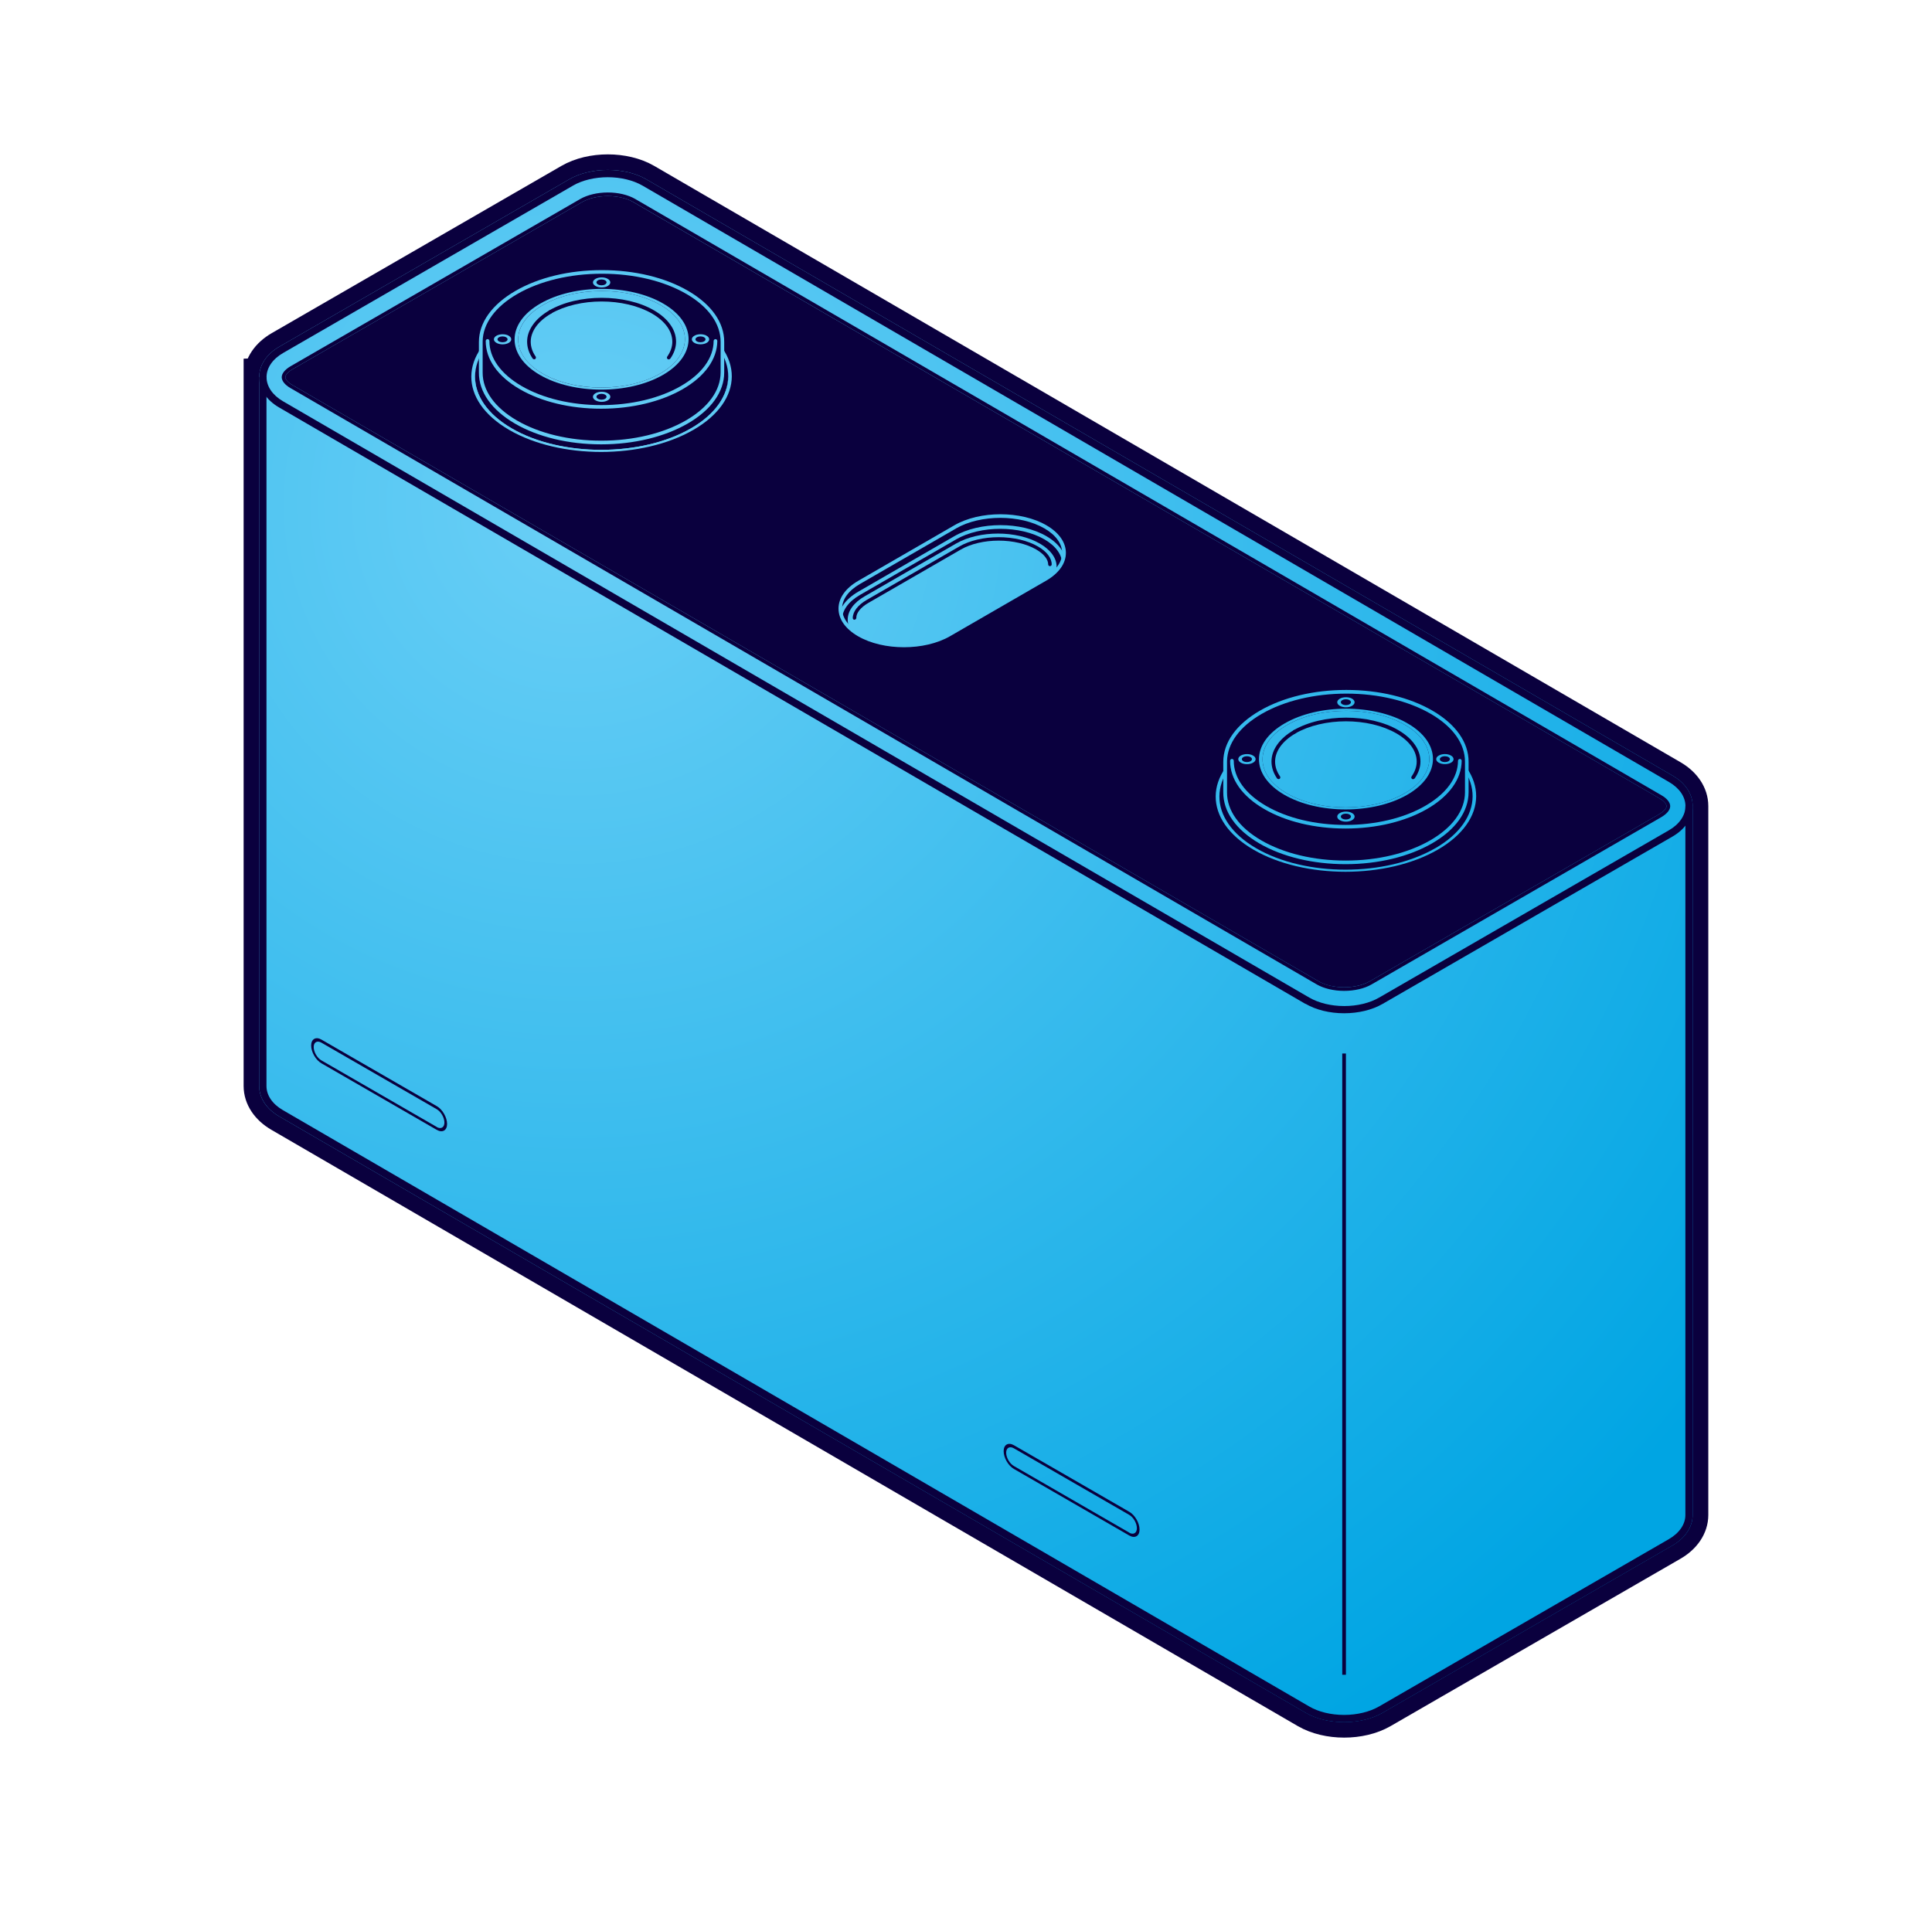 <?xml version="1.0" encoding="UTF-8"?>
<svg id="Layer_1" data-name="Layer 1" xmlns="http://www.w3.org/2000/svg" xmlns:xlink="http://www.w3.org/1999/xlink" viewBox="0 0 252.02 249.68">
  <defs>
    <style>
      .cls-1 {
        fill: none;
      }

      .cls-2 {
        fill: url(#New_Gradient_Swatch_3-5);
      }

      .cls-3 {
        fill: url(#New_Gradient_Swatch_3-6);
      }

      .cls-4 {
        fill: url(#New_Gradient_Swatch_3-2);
      }

      .cls-5 {
        fill: url(#New_Gradient_Swatch_3-4);
      }

      .cls-6 {
        fill: url(#New_Gradient_Swatch_3-9);
      }

      .cls-7 {
        fill: url(#New_Gradient_Swatch_3-8);
      }

      .cls-8 {
        fill: url(#New_Gradient_Swatch_3-3);
      }

      .cls-9 {
        fill: url(#New_Gradient_Swatch_3-7);
      }

      .cls-10 {
        fill: #0a003e;
      }

      .cls-11 {
        isolation: isolate;
      }

      .cls-12 {
        clip-path: url(#clippath-17);
      }

      .cls-13 {
        clip-path: url(#clippath-11);
      }

      .cls-14 {
        clip-path: url(#clippath-16);
      }

      .cls-15 {
        clip-path: url(#clippath-18);
      }

      .cls-16 {
        clip-path: url(#clippath-10);
      }

      .cls-17 {
        clip-path: url(#clippath-15);
      }

      .cls-18 {
        clip-path: url(#clippath-13);
      }

      .cls-19 {
        clip-path: url(#clippath-14);
      }

      .cls-20 {
        clip-path: url(#clippath-12);
      }

      .cls-21 {
        clip-path: url(#clippath-1);
      }

      .cls-22 {
        clip-path: url(#clippath-3);
      }

      .cls-23 {
        clip-path: url(#clippath-4);
      }

      .cls-24 {
        clip-path: url(#clippath-2);
      }

      .cls-25 {
        clip-path: url(#clippath-7);
      }

      .cls-26 {
        clip-path: url(#clippath-6);
      }

      .cls-27 {
        clip-path: url(#clippath-9);
      }

      .cls-28 {
        clip-path: url(#clippath-8);
      }

      .cls-29 {
        clip-path: url(#clippath-5);
      }

      .cls-30 {
        stroke: #0a003e;
        stroke-miterlimit: 10;
        stroke-width: 5px;
      }

      .cls-30, .cls-31 {
        fill: url(#New_Gradient_Swatch_3);
      }

      .cls-32 {
        fill: url(#New_Gradient_Swatch_3-27);
      }

      .cls-33 {
        fill: url(#New_Gradient_Swatch_3-24);
      }

      .cls-34 {
        fill: url(#New_Gradient_Swatch_3-23);
      }

      .cls-35 {
        fill: url(#New_Gradient_Swatch_3-26);
      }

      .cls-36 {
        fill: url(#New_Gradient_Swatch_3-19);
      }

      .cls-37 {
        fill: url(#New_Gradient_Swatch_3-17);
      }

      .cls-38 {
        fill: url(#New_Gradient_Swatch_3-18);
      }

      .cls-39 {
        fill: url(#New_Gradient_Swatch_3-13);
      }

      .cls-40 {
        fill: url(#New_Gradient_Swatch_3-14);
      }

      .cls-41 {
        fill: url(#New_Gradient_Swatch_3-15);
      }

      .cls-42 {
        fill: url(#New_Gradient_Swatch_3-16);
      }

      .cls-43 {
        fill: url(#New_Gradient_Swatch_3-25);
      }

      .cls-44 {
        fill: url(#New_Gradient_Swatch_3-21);
      }

      .cls-45 {
        fill: url(#New_Gradient_Swatch_3-22);
      }

      .cls-46 {
        fill: url(#New_Gradient_Swatch_3-20);
      }

      .cls-47 {
        fill: url(#New_Gradient_Swatch_3-11);
      }

      .cls-48 {
        fill: url(#New_Gradient_Swatch_3-10);
      }

      .cls-49 {
        fill: url(#New_Gradient_Swatch_3-12);
      }

      .cls-50 {
        clip-path: url(#clippath);
      }
    </style>
    <radialGradient id="New_Gradient_Swatch_3" data-name="New Gradient Swatch 3" cx="20504.09" cy="65.77" fx="20504.09" fy="65.77" r="187.79" gradientTransform="translate(20579.06) rotate(-180) scale(1 -1)" gradientUnits="userSpaceOnUse">
      <stop offset="0" stop-color="#6acff6"/>
      <stop offset="1" stop-color="#00a5e3"/>
    </radialGradient>
    <radialGradient id="New_Gradient_Swatch_3-2" data-name="New Gradient Swatch 3" cy="65.77" fy="65.77" r="187.79" xlink:href="#New_Gradient_Swatch_3"/>
    <clipPath id="clippath">
      <polygon class="cls-1" points="102.5 49.35 78.55 35.43 54.43 49.35 78.39 63.27 102.5 49.35"/>
    </clipPath>
    <radialGradient id="New_Gradient_Swatch_3-3" data-name="New Gradient Swatch 3" cy="65.77" fy="65.77" r="187.79" xlink:href="#New_Gradient_Swatch_3"/>
    <radialGradient id="New_Gradient_Swatch_3-4" data-name="New Gradient Swatch 3" cx="20504.09" cy="65.77" fx="20504.09" fy="65.77" r="187.79" xlink:href="#New_Gradient_Swatch_3"/>
    <clipPath id="clippath-1">
      <polygon class="cls-1" points="94.53 44.49 78.52 35.19 62.41 44.49 78.42 53.8 94.53 44.49"/>
    </clipPath>
    <clipPath id="clippath-2">
      <polygon class="cls-1" points="67.15 44.5 65.56 43.57 63.95 44.49 65.55 45.42 67.15 44.5"/>
    </clipPath>
    <clipPath id="clippath-3">
      <polygon class="cls-1" points="80.07 37.07 78.47 36.15 76.87 37.07 78.46 38 80.07 37.07"/>
    </clipPath>
    <clipPath id="clippath-4">
      <polygon class="cls-1" points="80.07 51.99 78.47 51.07 76.87 51.99 78.46 52.92 80.07 51.99"/>
    </clipPath>
    <clipPath id="clippath-5">
      <polygon class="cls-1" points="92.97 44.49 91.38 43.57 89.77 44.49 91.37 45.42 92.97 44.49"/>
    </clipPath>
    <clipPath id="clippath-6">
      <path class="cls-1" d="M112.07,75.97l12.53-7.24c3.26-1.88,8.53-1.88,11.77,0,3.24,1.88,3.22,4.94-.04,6.82l-12.53,7.24c-3.26,1.88-8.53,1.88-11.77,0-3.24-1.88-3.22-4.94.04-6.82Z"/>
    </clipPath>
    <radialGradient id="New_Gradient_Swatch_3-5" data-name="New Gradient Swatch 3" cx="20504.09" cy="65.77" fx="20504.09" fy="65.77" r="187.79" xlink:href="#New_Gradient_Swatch_3"/>
    <radialGradient id="New_Gradient_Swatch_3-6" data-name="New Gradient Swatch 3" cx="20504.09" cy="65.77" fx="20504.09" fy="65.77" r="187.79" xlink:href="#New_Gradient_Swatch_3"/>
    <radialGradient id="New_Gradient_Swatch_3-7" data-name="New Gradient Swatch 3" cx="20504.09" fx="20504.09" r="187.79" xlink:href="#New_Gradient_Swatch_3"/>
    <radialGradient id="New_Gradient_Swatch_3-8" data-name="New Gradient Swatch 3" cx="20504.09" cy="65.77" fx="20504.09" fy="65.77" r="187.79" xlink:href="#New_Gradient_Swatch_3"/>
    <radialGradient id="New_Gradient_Swatch_3-9" data-name="New Gradient Swatch 3" cx="20504.09" cy="65.77" fx="20504.09" fy="65.77" r="187.79" xlink:href="#New_Gradient_Swatch_3"/>
    <clipPath id="clippath-7">
      <polygon class="cls-1" points="199.6 103.89 175.65 89.97 151.53 103.89 175.49 117.82 199.6 103.89"/>
    </clipPath>
    <radialGradient id="New_Gradient_Swatch_3-10" data-name="New Gradient Swatch 3" cx="20504.09" cy="65.77" fx="20504.09" fy="65.77" r="187.79" xlink:href="#New_Gradient_Swatch_3"/>
    <radialGradient id="New_Gradient_Swatch_3-11" data-name="New Gradient Swatch 3" cx="20504.09" cy="65.77" fx="20504.09" fy="65.77" r="187.79" xlink:href="#New_Gradient_Swatch_3"/>
    <radialGradient id="New_Gradient_Swatch_3-12" data-name="New Gradient Swatch 3" cx="20504.09" cy="65.77" fx="20504.09" fy="65.77" r="187.79" xlink:href="#New_Gradient_Swatch_3"/>
    <radialGradient id="New_Gradient_Swatch_3-13" data-name="New Gradient Swatch 3" r="187.79" xlink:href="#New_Gradient_Swatch_3"/>
    <clipPath id="clippath-8">
      <polygon class="cls-1" points="191.63 99.04 175.62 89.73 159.51 99.03 175.52 108.34 191.63 99.04"/>
    </clipPath>
    <radialGradient id="New_Gradient_Swatch_3-14" data-name="New Gradient Swatch 3" cx="20504.09" fx="20504.09" r="187.79" xlink:href="#New_Gradient_Swatch_3"/>
    <clipPath id="clippath-9">
      <polygon class="cls-1" points="164.25 99.04 162.66 98.11 161.06 99.04 162.65 99.96 164.25 99.04"/>
    </clipPath>
    <radialGradient id="New_Gradient_Swatch_3-15" data-name="New Gradient Swatch 3" cx="20504.09" cy="65.77" fx="20504.09" fy="65.77" r="187.79" xlink:href="#New_Gradient_Swatch_3"/>
    <clipPath id="clippath-10">
      <polygon class="cls-1" points="177.17 91.62 175.58 90.69 173.97 91.62 175.57 92.54 177.17 91.62"/>
    </clipPath>
    <radialGradient id="New_Gradient_Swatch_3-16" data-name="New Gradient Swatch 3" cx="20504.09" cy="65.77" fx="20504.09" fy="65.77" r="187.79" xlink:href="#New_Gradient_Swatch_3"/>
    <clipPath id="clippath-11">
      <polygon class="cls-1" points="177.17 106.54 175.58 105.61 173.97 106.54 175.57 107.46 177.17 106.54"/>
    </clipPath>
    <radialGradient id="New_Gradient_Swatch_3-17" data-name="New Gradient Swatch 3" cx="20504.09" cy="65.77" fx="20504.09" fy="65.77" r="187.79" xlink:href="#New_Gradient_Swatch_3"/>
    <clipPath id="clippath-12">
      <polygon class="cls-1" points="190.07 99.04 188.48 98.11 186.88 99.04 188.47 99.96 190.07 99.04"/>
    </clipPath>
    <radialGradient id="New_Gradient_Swatch_3-18" data-name="New Gradient Swatch 3" cx="20504.09" cy="65.77" fx="20504.09" fy="65.77" r="187.79" xlink:href="#New_Gradient_Swatch_3"/>
    <clipPath id="clippath-13">
      <polygon class="cls-1" points="102.51 49.12 78.55 35.2 54.44 49.12 78.39 63.05 102.51 49.12"/>
    </clipPath>
    <radialGradient id="New_Gradient_Swatch_3-19" data-name="New Gradient Swatch 3" r="187.79" xlink:href="#New_Gradient_Swatch_3"/>
    <radialGradient id="New_Gradient_Swatch_3-20" data-name="New Gradient Swatch 3" cx="20504.09" cy="65.77" fx="20504.09" fy="65.77" r="187.79" xlink:href="#New_Gradient_Swatch_3"/>
    <radialGradient id="New_Gradient_Swatch_3-21" data-name="New Gradient Swatch 3" cx="20504.09" cy="65.77" fx="20504.09" fy="65.77" r="187.79" xlink:href="#New_Gradient_Swatch_3"/>
    <radialGradient id="New_Gradient_Swatch_3-22" data-name="New Gradient Swatch 3" cx="20504.09" cy="65.77" fx="20504.09" fy="65.77" r="187.79" xlink:href="#New_Gradient_Swatch_3"/>
    <clipPath id="clippath-14">
      <polygon class="cls-1" points="94.53 44.26 78.52 34.96 62.41 44.26 78.42 53.57 94.53 44.26"/>
    </clipPath>
    <radialGradient id="New_Gradient_Swatch_3-23" data-name="New Gradient Swatch 3" cy="65.77" fy="65.77" r="187.79" xlink:href="#New_Gradient_Swatch_3"/>
    <clipPath id="clippath-15">
      <polygon class="cls-1" points="67.16 44.27 65.56 43.34 63.96 44.27 65.55 45.19 67.16 44.27"/>
    </clipPath>
    <radialGradient id="New_Gradient_Swatch_3-24" data-name="New Gradient Swatch 3" cx="20504.09" cy="65.77" fx="20504.09" fy="65.77" r="187.79" xlink:href="#New_Gradient_Swatch_3"/>
    <clipPath id="clippath-16">
      <polygon class="cls-1" points="80.07 36.85 78.48 35.92 76.87 36.85 78.47 37.77 80.07 36.85"/>
    </clipPath>
    <radialGradient id="New_Gradient_Swatch_3-25" data-name="New Gradient Swatch 3" cy="65.77" fy="65.77" r="187.79" xlink:href="#New_Gradient_Swatch_3"/>
    <clipPath id="clippath-17">
      <polygon class="cls-1" points="80.07 51.77 78.48 50.84 76.87 51.77 78.47 52.69 80.07 51.77"/>
    </clipPath>
    <radialGradient id="New_Gradient_Swatch_3-26" data-name="New Gradient Swatch 3" cx="20504.09" cy="65.77" fx="20504.09" fy="65.77" r="187.79" xlink:href="#New_Gradient_Swatch_3"/>
    <clipPath id="clippath-18">
      <polygon class="cls-1" points="92.97 44.27 91.38 43.34 89.78 44.27 91.37 45.19 92.97 44.27"/>
    </clipPath>
    <radialGradient id="New_Gradient_Swatch_3-27" data-name="New Gradient Swatch 3" cx="20504.09" cy="65.77" fx="20504.09" fy="65.77" r="187.79" xlink:href="#New_Gradient_Swatch_3"/>
  </defs>
  <path class="cls-30" d="M34.29,49.2c0-1.39.88-2.69,2.4-3.57l37.79-21.82c2.7-1.56,6.92-1.56,9.61,0l133.88,77.8c1.51.88,2.37,2.17,2.37,3.55,0,0,0,91.1,0,92.48,0,1.39-.88,2.69-2.4,3.56l-37.79,21.82c-1.35.78-3.08,1.17-4.81,1.17-1.73,0-3.46-.39-4.8-1.17L36.65,145.23c-1.51-.88-2.37-2.17-2.37-3.55,0-1.39,0-92.48,0-92.48Z"/>
  <g>
    <path class="cls-4" d="M33.81,49.2h0c0-1.56.96-3.01,2.64-3.98l37.79-21.82c2.83-1.64,7.26-1.64,10.08,0l133.88,77.8c1.66.96,2.61,2.41,2.6,3.96h0c0,.91,0,91.11,0,92.48,0,1.56-.96,3.01-2.64,3.98l-37.79,21.82c-1.38.8-3.17,1.23-5.04,1.23-1.88,0-3.67-.44-5.04-1.24L36.41,145.64c-1.66-.96-2.61-2.41-2.6-3.96,0-1.37,0-91.57,0-92.48h0Z"/>
    <g>
      <path class="cls-31" d="M34.29,49.2c0-1.39.88-2.69,2.4-3.57l37.79-21.82c2.7-1.56,6.92-1.56,9.61,0l133.88,77.8c1.51.88,2.37,2.17,2.37,3.55,0,0,0,91.1,0,92.48,0,1.39-.88,2.69-2.4,3.56l-37.79,21.82c-1.35.78-3.08,1.17-4.81,1.17-1.73,0-3.46-.39-4.8-1.17L36.65,145.23c-1.51-.88-2.37-2.17-2.37-3.55,0-1.39,0-92.48,0-92.48Z"/>
      <path class="cls-10" d="M79.28,25.58c1.26,0,2.48.28,3.32.78l133.88,77.8c.55.32.91.72.91,1.01,0,.3-.37.7-.93,1.03l-37.79,21.82c-.86.49-2.07.78-3.34.78-1.26,0-2.48-.28-3.32-.78L38.13,50.22c-.55-.32-.91-.72-.91-1.01,0-.3.37-.7.93-1.03l37.79-21.82c.86-.49,2.07-.78,3.34-.78Z"/>
      <g>
        <g class="cls-11">
          <g>
            <path class="cls-10" d="M170.29,130.97L36.41,53.16c-1.66-.96-2.61-2.41-2.6-3.96,0-1.56.96-3.01,2.64-3.98l37.79-21.82c2.83-1.64,7.26-1.64,10.08,0l133.88,77.8c1.66.96,2.61,2.41,2.6,3.96,0,1.56-.96,3.01-2.64,3.98l-37.79,21.82c-1.38.8-3.17,1.23-5.04,1.23-1.88,0-3.67-.44-5.04-1.24ZM74.72,24.23l-37.79,21.82c-1.37.79-2.16,1.94-2.16,3.15,0,1.21.78,2.35,2.13,3.14l133.88,77.8c1.23.71,2.85,1.11,4.56,1.11,1.71,0,3.33-.39,4.57-1.11l37.79-21.82c1.37-.79,2.16-1.94,2.16-3.15,0-1.21-.78-2.35-2.13-3.14L83.84,24.23c-1.28-.74-2.92-1.11-4.56-1.11s-3.29.37-4.57,1.11Z"/>
            <path class="cls-10" d="M171.77,128.43L37.89,50.63c-.73-.42-1.14-.94-1.14-1.42,0-.49.43-1.01,1.17-1.44l37.79-21.82c.93-.53,2.23-.84,3.58-.84,1.35,0,2.64.31,3.56.84l133.88,77.8c.73.42,1.14.94,1.14,1.42,0,.49-.43,1.01-1.17,1.44l-37.79,21.82c-.93.54-2.23.84-3.58.84s-2.64-.31-3.56-.84ZM75.94,26.36l-37.79,21.82c-.56.33-.93.73-.93,1.03,0,.29.36.69.91,1.01l133.88,77.8c.85.49,2.06.78,3.32.78,1.27,0,2.48-.28,3.34-.78l37.79-21.82c.56-.33.93-.73.93-1.03,0-.29-.36-.69-.91-1.01L82.61,26.36c-.85-.49-2.06-.78-3.32-.78-1.27,0-2.48.28-3.34.78Z"/>
          </g>
        </g>
        <g class="cls-11">
          <path class="cls-10" d="M175.33,224.68c1.88,0,3.67-.44,5.04-1.23l37.79-21.82c1.67-.97,2.63-2.42,2.64-3.98,0-1.37,0-91.57,0-92.48h-.95c0,.91,0,91.11,0,92.48,0,1.21-.79,2.36-2.16,3.15l-37.79,21.82c-1.23.71-2.86,1.11-4.57,1.11-1.71,0-3.33-.39-4.56-1.11L36.89,144.82c-1.36-.79-2.13-1.93-2.13-3.14,0-1.37,0-91.57,0-92.48h-.95c0,.91,0,91.11,0,92.48,0,1.55.95,3,2.6,3.96l133.88,77.8c1.37.8,3.16,1.24,5.04,1.24Z"/>
        </g>
        <g>
          <g class="cls-11">
            <g class="cls-50">
              <g>
                <path class="cls-8" d="M66.82,42.58c6.46-3.73,16.95-3.73,23.36,0,6.42,3.73,6.38,9.8-.08,13.53-6.46,3.73-16.94,3.73-23.36,0-6.42-3.73-6.39-9.8.07-13.53"/>
                <path class="cls-10" d="M90.11,56.12c-6.46,3.73-16.94,3.73-23.36,0-6.42-3.73-6.39-9.8.07-13.53,6.46-3.73,16.95-3.73,23.36,0,6.42,3.73,6.38,9.8-.08,13.53M66.49,42.39c-6.65,3.84-6.69,10.08-.08,13.92,6.6,3.84,17.39,3.84,24.03,0,6.65-3.84,6.69-10.08.08-13.92-6.61-3.84-17.39-3.84-24.04,0"/>
              </g>
            </g>
          </g>
          <g>
            <path class="cls-5" d="M94.23,44.83c.01-2.34-1.51-4.67-4.58-6.46-3.07-1.78-7.1-2.67-11.13-2.67-4.03,0-8.07.89-11.16,2.67s-4.64,4.12-4.65,6.46h0s.01,1.66,0,3.99,1.51,4.67,4.58,6.46c3.07,1.78,7.1,2.67,11.13,2.67,4.03,0,8.07-.89,11.16-2.67s4.64-4.12,4.65-6.46,0-3.99,0-3.99h0Z"/>
            <path class="cls-10" d="M67.16,55.49c-3.04-1.77-4.71-4.14-4.7-6.66.01-1.72,0-3.07,0-3.66h0s0-.33,0-.33c.01-2.53,1.71-4.89,4.77-6.66,3.02-1.75,7.03-2.71,11.28-2.71h0c4.25,0,8.25.96,11.25,2.71,3.04,1.77,4.71,4.14,4.7,6.66h0c0,.09.01,1.72,0,3.99-.01,2.53-1.71,4.89-4.77,6.66-3.02,1.75-7.03,2.71-11.28,2.71h0c-4.25,0-8.25-.96-11.25-2.71ZM93.99,44.83c.01-2.35-1.57-4.57-4.46-6.25-2.93-1.7-6.84-2.64-11.01-2.64h0c-4.17,0-8.09.94-11.04,2.64-2.88,1.66-4.49,3.86-4.53,6.18v.07s.01,1.66,0,4c-.01,2.35,1.57,4.57,4.46,6.25,2.93,1.7,6.84,2.64,11.01,2.64h0c4.17,0,8.09-.94,11.04-2.64,2.91-1.68,4.52-3.9,4.53-6.25.01-2.07,0-3.6,0-3.93,0-.02,0-.04,0-.07h0Z"/>
          </g>
          <path class="cls-10" d="M78.42,53.55c4.01,0,7.79-.91,10.64-2.55,2.89-1.67,4.49-3.9,4.51-6.29,0-.13-.11-.24-.24-.24h0c-.13,0-.24.11-.24.24-.01,2.21-1.53,4.3-4.27,5.88-2.78,1.61-6.48,2.49-10.4,2.49-3.93,0-7.61-.88-10.38-2.49-2.72-1.58-4.21-3.67-4.2-5.88,0-.13-.11-.24-.24-.24h0c-.13,0-.24.11-.24.24-.01,2.39,1.56,4.62,4.44,6.29,2.83,1.65,6.6,2.55,10.62,2.55Z"/>
          <g class="cls-11">
            <g class="cls-21">
              <path class="cls-10" d="M86.14,48.95c-4.26,2.46-11.16,2.46-15.39,0-4.23-2.46-4.21-6.45.05-8.91,4.26-2.46,11.16-2.46,15.38,0,4.23,2.46,4.21,6.45-.05,8.91M70.47,39.84c-4.44,2.56-4.46,6.74-.05,9.3,4.41,2.56,11.62,2.57,16.06,0,4.44-2.56,4.47-6.74.05-9.3-4.41-2.56-11.62-2.56-16.06,0"/>
            </g>
          </g>
          <g>
            <path class="cls-10" d="M69.66,47.11s.09-.01.14-.04c.11-.07.13-.22.06-.33-.43-.62-.64-1.27-.64-1.93,0-.66.23-1.31.66-1.93.46-.65,1.14-1.24,2.02-1.75.11-.07.15-.21.09-.33-.07-.11-.21-.15-.32-.09-.94.54-1.67,1.18-2.17,1.89-.49.7-.75,1.44-.75,2.2,0,.76.24,1.51.72,2.2.05.07.12.1.2.1Z"/>
            <path class="cls-10" d="M87.25,47.11c.07,0,.15-.04.19-.1.49-.7.75-1.44.75-2.2,0-.76-.24-1.51-.73-2.2-.49-.71-1.22-1.35-2.15-1.89-.92-.54-2-.95-3.2-1.23-2.3-.54-4.94-.54-7.25,0-1.2.28-2.28.7-3.21,1.23-.11.07-.15.21-.09.33.07.11.21.15.32.09.89-.51,1.92-.91,3.08-1.18,2.24-.53,4.8-.53,7.03,0,1.15.27,2.18.67,3.07,1.18.87.51,1.54,1.09,2,1.75.43.62.64,1.27.64,1.93,0,.66-.23,1.31-.66,1.93-.08.11-.05.26.06.33.04.03.09.04.14.04Z"/>
          </g>
          <g class="cls-11">
            <g class="cls-24">
              <path class="cls-10" d="M66.01,44.76c-.26.15-.67.15-.93,0s-.25-.39,0-.54.67-.15.93,0,.25.39,0,.54M64.75,44.03c-.44.26-.44.67,0,.93s1.16.26,1.6,0,.44-.67,0-.93-1.16-.26-1.6,0"/>
            </g>
          </g>
          <g class="cls-11">
            <g class="cls-22">
              <path class="cls-10" d="M78.93,37.34c-.26.15-.67.15-.93,0s-.25-.39,0-.54.67-.15.93,0,.25.39,0,.54M77.67,36.61c-.44.26-.44.67,0,.93s1.16.26,1.6,0,.44-.67,0-.93-1.16-.26-1.6,0"/>
            </g>
          </g>
          <g class="cls-11">
            <g class="cls-23">
              <path class="cls-10" d="M78.93,52.26c-.26.15-.67.15-.93,0s-.25-.39,0-.54.67-.15.93,0,.25.39,0,.54M77.67,51.53c-.44.26-.45.67,0,.93.44.25,1.16.26,1.6,0s.44-.67,0-.93-1.16-.26-1.6,0"/>
            </g>
          </g>
          <g class="cls-11">
            <g class="cls-29">
              <path class="cls-10" d="M91.83,44.76c-.26.15-.67.15-.93,0s-.26-.39,0-.54.67-.15.93,0,.25.39,0,.54M90.58,44.03c-.44.26-.45.67,0,.93.44.26,1.16.26,1.6,0s.44-.67,0-.93c-.44-.25-1.16-.25-1.6,0"/>
            </g>
          </g>
        </g>
        <path class="cls-10" d="M175.57,218.49c0-1.15,0-80.25,0-81.05h-.48c0,.8,0,79.9,0,81.05h.48Z"/>
        <g class="cls-26">
          <path class="cls-10" d="M111.92,84.42c-1.64-.95-2.54-2.23-2.54-3.6,0-1.38.92-2.67,2.58-3.63l12.53-7.24c3.32-1.92,8.71-1.92,12.01,0,1.64.95,2.54,2.23,2.54,3.6,0,1.38-.92,2.67-2.58,3.63l-12.53,7.24c-1.66.96-3.84,1.44-6.01,1.44-2.18,0-4.35-.48-6-1.44ZM124.72,70.37l-12.53,7.24c-1.51.87-2.34,2.01-2.34,3.22,0,1.2.82,2.33,2.3,3.19,3.17,1.84,8.34,1.84,11.53,0l12.53-7.24c1.51-.87,2.34-2.01,2.34-3.22,0-1.19-.82-2.33-2.3-3.19-1.58-.92-3.67-1.38-5.76-1.38-2.09,0-4.18.46-5.78,1.38Z"/>
          <g>
            <path class="cls-2" d="M111.92,84.42c-1.64-.95-2.54-2.23-2.54-3.6,0-1.38.92-2.67,2.58-3.63l12.53-7.24c3.32-1.92,8.71-1.92,12.01,0,1.64.95,2.54,2.23,2.54,3.6,0,1.38-.92,2.67-2.58,3.63l-12.53,7.24c-1.66.96-3.84,1.44-6.01,1.44-2.18,0-4.35-.48-6-1.44ZM124.72,70.37l-12.53,7.24c-1.51.87-2.34,2.01-2.34,3.22,0,1.2.82,2.33,2.3,3.19,3.17,1.84,8.34,1.84,11.53,0l12.53-7.24c1.51-.87,2.34-2.01,2.34-3.22,0-1.19-.82-2.33-2.3-3.19-1.58-.92-3.67-1.38-5.76-1.38-2.09,0-4.18.46-5.78,1.38Z"/>
            <path class="cls-3" d="M130.18,69.61c1.98,0,3.96.44,5.47,1.31,1.41.82,2.19,1.9,2.18,3.03,0,1.14-.79,2.23-2.22,3.05l-11.9,6.87c-3.03,1.75-7.94,1.75-10.95,0-1.41-.82-2.19-1.9-2.18-3.03,0-1.14.79-2.23,2.22-3.05l11.9-6.87c1.51-.87,3.5-1.31,5.49-1.31Z"/>
            <path class="cls-10" d="M111.47,80.84c.13,0,.23-.1.23-.23,0-.67.58-1.38,1.6-1.97l12.06-6.96c1.27-.73,3.06-1.15,4.91-1.15,1.85,0,3.63.42,4.89,1.15,1,.58,1.57,1.29,1.57,1.95,0,.13.1.23.23.23h0c.13,0,.23-.1.23-.23,0-.83-.65-1.68-1.8-2.34-1.33-.77-3.19-1.21-5.12-1.21s-3.8.44-5.14,1.22l-12.06,6.96c-1.16.67-1.83,1.53-1.83,2.37,0,.13.1.23.23.23h0Z"/>
          </g>
        </g>
        <path class="cls-9" d="M111.92,83c-1.64-.95-2.54-2.23-2.54-3.6,0-1.38.92-2.67,2.58-3.63l12.53-7.24c3.32-1.92,8.71-1.92,12.01,0,1.64.95,2.54,2.23,2.54,3.6,0,1.38-.92,2.67-2.58,3.63l-12.53,7.24c-1.66.96-3.84,1.44-6.01,1.44-2.18,0-4.35-.48-6-1.44ZM124.72,68.94l-12.53,7.24c-1.51.87-2.34,2.01-2.34,3.22,0,1.2.82,2.33,2.3,3.19,3.17,1.84,8.34,1.84,11.53,0l12.53-7.24c1.51-.87,2.34-2.01,2.34-3.22,0-1.19-.82-2.33-2.3-3.19-1.58-.92-3.67-1.38-5.76-1.38-2.09,0-4.18.46-5.78,1.38Z"/>
      </g>
      <g class="cls-11">
        <g>
          <path class="cls-7" d="M41.94,136.02l15.04,8.68c.56.32,1,1.1,1,1.74s-.45.9-1.01.58l-15.04-8.68c-.56-.32-1.01-1.1-1.01-1.74s.46-.89,1.01-.57"/>
          <path class="cls-10" d="M56.97,147.02l-15.04-8.68c-.56-.32-1.01-1.1-1.01-1.74s.46-.89,1.01-.57l15.04,8.68c.56.32,1,1.1,1,1.74s-.45.9-1.01.58M41.94,135.63c-.74-.43-1.35-.08-1.35.77s.6,1.9,1.34,2.32l15.04,8.68c.74.43,1.35.08,1.35-.77,0-.85-.6-1.9-1.34-2.32l-15.04-8.68"/>
        </g>
      </g>
      <g class="cls-11">
        <g>
          <path class="cls-6" d="M132.27,188.94l15.04,8.68c.56.32,1,1.1,1,1.74s-.45.9-1.01.58l-15.04-8.68c-.56-.32-1.01-1.1-1.01-1.74,0-.64.46-.89,1.01-.57"/>
          <path class="cls-10" d="M147.3,199.94l-15.04-8.68c-.56-.32-1.01-1.1-1.01-1.74,0-.64.46-.89,1.01-.57l15.04,8.68c.56.32,1,1.1,1,1.74s-.45.9-1.01.58M132.27,188.55c-.74-.43-1.35-.08-1.35.77,0,.85.6,1.9,1.34,2.32l15.04,8.68c.74.43,1.35.08,1.35-.77,0-.85-.6-1.9-1.34-2.32l-15.04-8.68"/>
        </g>
      </g>
      <g>
        <g class="cls-11">
          <g class="cls-25">
            <g>
              <path class="cls-10" d="M163.93,97.13c6.46-3.73,16.94-3.73,23.36,0,6.42,3.73,6.39,9.8-.07,13.53-6.46,3.73-16.95,3.73-23.36,0-6.42-3.73-6.39-9.8.08-13.53"/>
              <path class="cls-48" d="M187.22,110.66c-6.46,3.73-16.95,3.73-23.36,0-6.42-3.73-6.39-9.8.08-13.53,6.46-3.73,16.94-3.73,23.36,0,6.42,3.73,6.39,9.8-.07,13.53M163.59,96.93c-6.65,3.84-6.68,10.09-.08,13.92,6.6,3.84,17.39,3.84,24.04,0,6.65-3.84,6.68-10.08.08-13.92-6.6-3.84-17.39-3.84-24.03,0"/>
            </g>
          </g>
        </g>
        <g>
          <path class="cls-10" d="M191.33,99.38c.01-2.34-1.51-4.67-4.58-6.46-3.07-1.78-7.1-2.67-11.13-2.67-4.03,0-8.07.89-11.16,2.67-3.09,1.78-4.64,4.12-4.65,6.46h0s.01,1.66,0,3.99c-.01,2.34,1.51,4.67,4.58,6.46s7.1,2.67,11.13,2.67c4.03,0,8.07-.89,11.16-2.67,3.09-1.78,4.64-4.12,4.65-6.46s0-3.99,0-3.99h0Z"/>
          <path class="cls-47" d="M183.24,103.49c4.25-2.46,4.28-6.45.05-8.91-4.23-2.46-11.13-2.46-15.39,0-4.26,2.46-4.28,6.46-.05,8.91,4.23,2.46,11.13,2.46,15.39,0"/>
          <path class="cls-49" d="M164.27,110.03c-3.04-1.77-4.71-4.13-4.7-6.66.01-1.72,0-3.07,0-3.66h0s0-.33,0-.33c.01-2.53,1.71-4.89,4.77-6.66,3.02-1.75,7.03-2.71,11.28-2.71,4.25,0,8.25.96,11.25,2.71,3.04,1.77,4.71,4.14,4.7,6.66h0c0,.09.01,1.72,0,3.99-.01,2.53-1.71,4.89-4.77,6.66-3.02,1.74-7.03,2.71-11.28,2.71h0c-4.25,0-8.25-.96-11.25-2.71ZM191.1,99.38c.01-2.35-1.57-4.57-4.46-6.25-2.93-1.7-6.84-2.64-11.01-2.64-4.17,0-8.09.94-11.04,2.64-2.88,1.66-4.49,3.86-4.53,6.18v.07s.01,1.66,0,4c-.01,2.35,1.57,4.57,4.46,6.25,2.93,1.7,6.84,2.64,11.01,2.64h0c4.17,0,8.09-.94,11.04-2.64,2.91-1.68,4.52-3.9,4.53-6.25.01-2.07,0-3.6,0-3.93,0-.02,0-.04,0-.07h0Z"/>
        </g>
        <path class="cls-39" d="M175.52,108.09h0c4.01,0,7.79-.91,10.64-2.55,2.89-1.67,4.49-3.9,4.51-6.29,0-.13-.11-.24-.24-.24-.14.02-.24.11-.24.24-.01,2.21-1.53,4.3-4.27,5.88-2.78,1.61-6.48,2.49-10.4,2.49h0c-3.93,0-7.61-.88-10.38-2.49-2.72-1.58-4.21-3.67-4.2-5.88,0-.13-.11-.24-.24-.24h0c-.13,0-.24.11-.24.24-.01,2.39,1.56,4.62,4.44,6.29,2.83,1.65,6.6,2.55,10.61,2.55Z"/>
        <g class="cls-11">
          <g class="cls-28">
            <path class="cls-40" d="M183.24,103.49c-4.26,2.46-11.16,2.46-15.39,0-4.23-2.46-4.21-6.46.05-8.91,4.25-2.46,11.16-2.46,15.39,0,4.23,2.46,4.2,6.45-.05,8.91M167.57,94.38c-4.44,2.56-4.46,6.74-.05,9.3,4.41,2.56,11.62,2.56,16.06,0,4.44-2.56,4.46-6.74.05-9.3-4.41-2.56-11.62-2.57-16.06,0"/>
          </g>
        </g>
        <g>
          <path class="cls-10" d="M166.77,101.65s.09-.01.14-.04c.11-.07.13-.22.06-.33-.43-.62-.64-1.27-.64-1.93,0-.66.23-1.31.66-1.93.46-.65,1.14-1.24,2.02-1.75.11-.07.15-.21.09-.33-.07-.11-.21-.15-.32-.09-.94.54-1.67,1.18-2.17,1.89-.49.7-.75,1.44-.75,2.2,0,.76.24,1.5.72,2.2.05.07.12.1.2.1Z"/>
          <path class="cls-10" d="M184.35,101.65c.07,0,.15-.04.19-.1.49-.7.75-1.44.75-2.2,0-.76-.24-1.51-.73-2.2-.49-.71-1.22-1.35-2.15-1.89-.92-.54-2-.95-3.2-1.23-2.31-.54-4.94-.54-7.25,0-1.2.28-2.28.7-3.21,1.23-.11.07-.15.21-.09.33.07.11.21.15.32.09.89-.51,1.93-.91,3.08-1.18,2.24-.53,4.79-.53,7.03,0,1.15.27,2.18.67,3.07,1.18.87.51,1.54,1.09,2,1.75.43.62.64,1.27.64,1.93,0,.66-.23,1.31-.66,1.93-.08.11-.05.26.06.33.04.03.09.04.14.04Z"/>
        </g>
        <g class="cls-11">
          <g class="cls-27">
            <path class="cls-41" d="M163.12,99.31c-.26.15-.67.15-.93,0s-.26-.39,0-.54.67-.15.93,0,.25.39,0,.54M161.86,98.57c-.44.26-.45.67,0,.93s1.16.26,1.6,0c.44-.25.44-.67,0-.93s-1.16-.25-1.6,0"/>
          </g>
        </g>
        <g class="cls-11">
          <g class="cls-16">
            <path class="cls-42" d="M176.03,91.88c-.26.15-.67.15-.93,0s-.26-.39,0-.54.67-.15.93,0,.25.39,0,.54M174.77,91.15c-.44.26-.45.67,0,.93s1.16.26,1.6,0,.44-.67,0-.93-1.16-.25-1.6,0"/>
          </g>
        </g>
        <g class="cls-11">
          <g class="cls-13">
            <path class="cls-37" d="M176.03,106.8c-.26.15-.67.15-.93,0s-.26-.39,0-.54.67-.15.93,0,.25.39,0,.54M174.77,106.07c-.44.26-.45.67,0,.93s1.16.26,1.6,0,.45-.67,0-.93-1.16-.25-1.6,0"/>
          </g>
        </g>
        <g class="cls-11">
          <g class="cls-20">
            <path class="cls-38" d="M188.94,99.31c-.26.15-.67.15-.93,0s-.25-.39,0-.54.67-.15.93,0,.25.39,0,.54M187.68,98.57c-.44.25-.45.67,0,.93.44.25,1.16.25,1.6,0s.44-.67,0-.93-1.16-.26-1.6,0"/>
          </g>
        </g>
      </g>
      <g>
        <g class="cls-11">
          <g class="cls-18">
            <g>
              <path class="cls-10" d="M66.83,42.36c6.46-3.73,16.94-3.73,23.36,0,6.42,3.73,6.39,9.8-.07,13.53-6.46,3.73-16.95,3.73-23.36,0-6.42-3.73-6.39-9.8.08-13.53"/>
              <path class="cls-36" d="M90.12,55.89c-6.46,3.73-16.95,3.73-23.36,0-6.42-3.73-6.39-9.8.08-13.53,6.46-3.73,16.94-3.73,23.36,0,6.42,3.73,6.39,9.8-.07,13.53M66.49,42.16c-6.65,3.84-6.68,10.09-.08,13.92,6.6,3.84,17.39,3.84,24.04,0,6.65-3.84,6.68-10.08.08-13.92-6.6-3.84-17.39-3.84-24.03,0"/>
            </g>
          </g>
        </g>
        <g>
          <path class="cls-10" d="M94.23,44.61c.01-2.34-1.51-4.67-4.58-6.46-3.07-1.78-7.1-2.67-11.13-2.67-4.03,0-8.07.89-11.16,2.67-3.09,1.78-4.64,4.12-4.65,6.46h0s.01,1.66,0,3.99c-.01,2.34,1.51,4.67,4.58,6.46,3.07,1.78,7.1,2.67,11.13,2.67,4.03,0,8.07-.89,11.16-2.67s4.64-4.12,4.65-6.46c.01-2.34,0-3.99,0-3.99h0Z"/>
          <path class="cls-46" d="M86.14,48.72c4.25-2.46,4.28-6.45.05-8.91-4.23-2.46-11.13-2.46-15.39,0-4.26,2.46-4.28,6.46-.05,8.91s11.13,2.46,15.39,0"/>
          <path class="cls-44" d="M67.17,55.26c-3.04-1.77-4.71-4.13-4.7-6.66.01-1.72,0-3.07,0-3.66h0s0-.33,0-.33c.01-2.53,1.71-4.89,4.77-6.66,3.02-1.75,7.03-2.71,11.28-2.71,4.25,0,8.25.96,11.25,2.71,3.04,1.77,4.71,4.14,4.7,6.66h0c0,.09.01,1.72,0,3.99-.01,2.53-1.71,4.89-4.77,6.66-3.02,1.74-7.03,2.71-11.28,2.71h0c-4.25,0-8.25-.96-11.25-2.71ZM94,44.6c.01-2.35-1.57-4.57-4.46-6.25-2.93-1.7-6.84-2.64-11.01-2.64-4.17,0-8.09.94-11.04,2.64-2.88,1.66-4.49,3.86-4.53,6.18v.07s.01,1.66,0,4c-.01,2.35,1.57,4.57,4.46,6.25,2.93,1.7,6.84,2.64,11.01,2.64h0c4.17,0,8.09-.94,11.04-2.64,2.91-1.68,4.52-3.9,4.53-6.25.01-2.07,0-3.6,0-3.93,0-.02,0-.04,0-.07h0Z"/>
        </g>
        <path class="cls-45" d="M78.42,53.32h0c4.01,0,7.79-.91,10.64-2.55,2.89-1.67,4.49-3.9,4.51-6.29,0-.13-.11-.24-.24-.24-.14.02-.24.11-.24.24-.01,2.21-1.53,4.3-4.27,5.88-2.78,1.61-6.48,2.49-10.4,2.49h0c-3.93,0-7.61-.88-10.38-2.49-2.72-1.58-4.21-3.67-4.2-5.88,0-.13-.11-.24-.24-.24h0c-.13,0-.24.11-.24.24-.01,2.39,1.56,4.62,4.44,6.29,2.83,1.65,6.6,2.55,10.61,2.55Z"/>
        <g class="cls-11">
          <g class="cls-19">
            <path class="cls-34" d="M86.14,48.72c-4.26,2.46-11.16,2.46-15.39,0s-4.21-6.46.05-8.91c4.25-2.46,11.16-2.46,15.39,0,4.23,2.46,4.2,6.45-.05,8.91M70.47,39.61c-4.44,2.56-4.46,6.74-.05,9.3,4.41,2.56,11.62,2.56,16.06,0,4.44-2.56,4.46-6.74.05-9.3-4.41-2.56-11.62-2.57-16.06,0"/>
          </g>
        </g>
        <g>
          <path class="cls-10" d="M69.67,46.88s.09-.01.14-.04c.11-.07.13-.22.06-.33-.43-.62-.64-1.27-.64-1.93,0-.66.23-1.31.66-1.93.46-.65,1.14-1.24,2.02-1.75.11-.07.15-.21.09-.33-.07-.11-.21-.15-.32-.09-.94.54-1.67,1.18-2.17,1.89-.49.7-.75,1.44-.75,2.2,0,.76.24,1.5.72,2.2.05.07.12.1.2.1Z"/>
          <path class="cls-10" d="M87.25,46.88c.07,0,.15-.04.19-.1.49-.7.75-1.44.75-2.2,0-.76-.24-1.51-.73-2.2-.49-.71-1.22-1.35-2.15-1.89-.92-.54-2-.95-3.2-1.23-2.31-.54-4.94-.54-7.25,0-1.2.28-2.28.7-3.21,1.23-.11.07-.15.21-.09.33.07.11.21.15.32.09.89-.51,1.93-.91,3.08-1.18,2.24-.53,4.79-.53,7.03,0,1.15.27,2.18.67,3.07,1.18.87.51,1.54,1.09,2,1.75.43.62.64,1.27.64,1.93,0,.66-.23,1.31-.66,1.93-.08.11-.05.26.06.33.04.03.09.04.14.04Z"/>
        </g>
        <g class="cls-11">
          <g class="cls-17">
            <path class="cls-33" d="M66.02,44.54c-.26.15-.67.15-.93,0s-.26-.39,0-.54.67-.15.93,0,.25.39,0,.54M64.76,43.8c-.44.26-.45.67,0,.93s1.16.26,1.6,0,.44-.67,0-.93-1.16-.25-1.6,0"/>
          </g>
        </g>
        <g class="cls-11">
          <g class="cls-14">
            <path class="cls-43" d="M78.93,37.11c-.26.15-.67.15-.93,0s-.26-.39,0-.54.67-.15.93,0,.25.39,0,.54M77.68,36.38c-.44.26-.45.67,0,.93s1.16.26,1.6,0,.44-.67,0-.93c-.44-.26-1.16-.25-1.6,0"/>
          </g>
        </g>
        <g class="cls-11">
          <g class="cls-12">
            <path class="cls-35" d="M78.93,52.03c-.26.15-.67.15-.93,0s-.26-.39,0-.54.67-.15.93,0,.25.39,0,.54M77.68,51.3c-.44.26-.45.67,0,.93s1.16.26,1.6,0,.45-.67,0-.93-1.16-.25-1.6,0"/>
          </g>
        </g>
        <g class="cls-11">
          <g class="cls-15">
            <path class="cls-32" d="M91.84,44.54c-.26.15-.67.15-.93,0s-.25-.39,0-.54.67-.15.93,0,.25.39,0,.54M90.58,43.8c-.44.25-.45.67,0,.93s1.16.25,1.6,0,.44-.67,0-.93-1.16-.26-1.6,0"/>
          </g>
        </g>
      </g>
    </g>
  </g>
</svg>